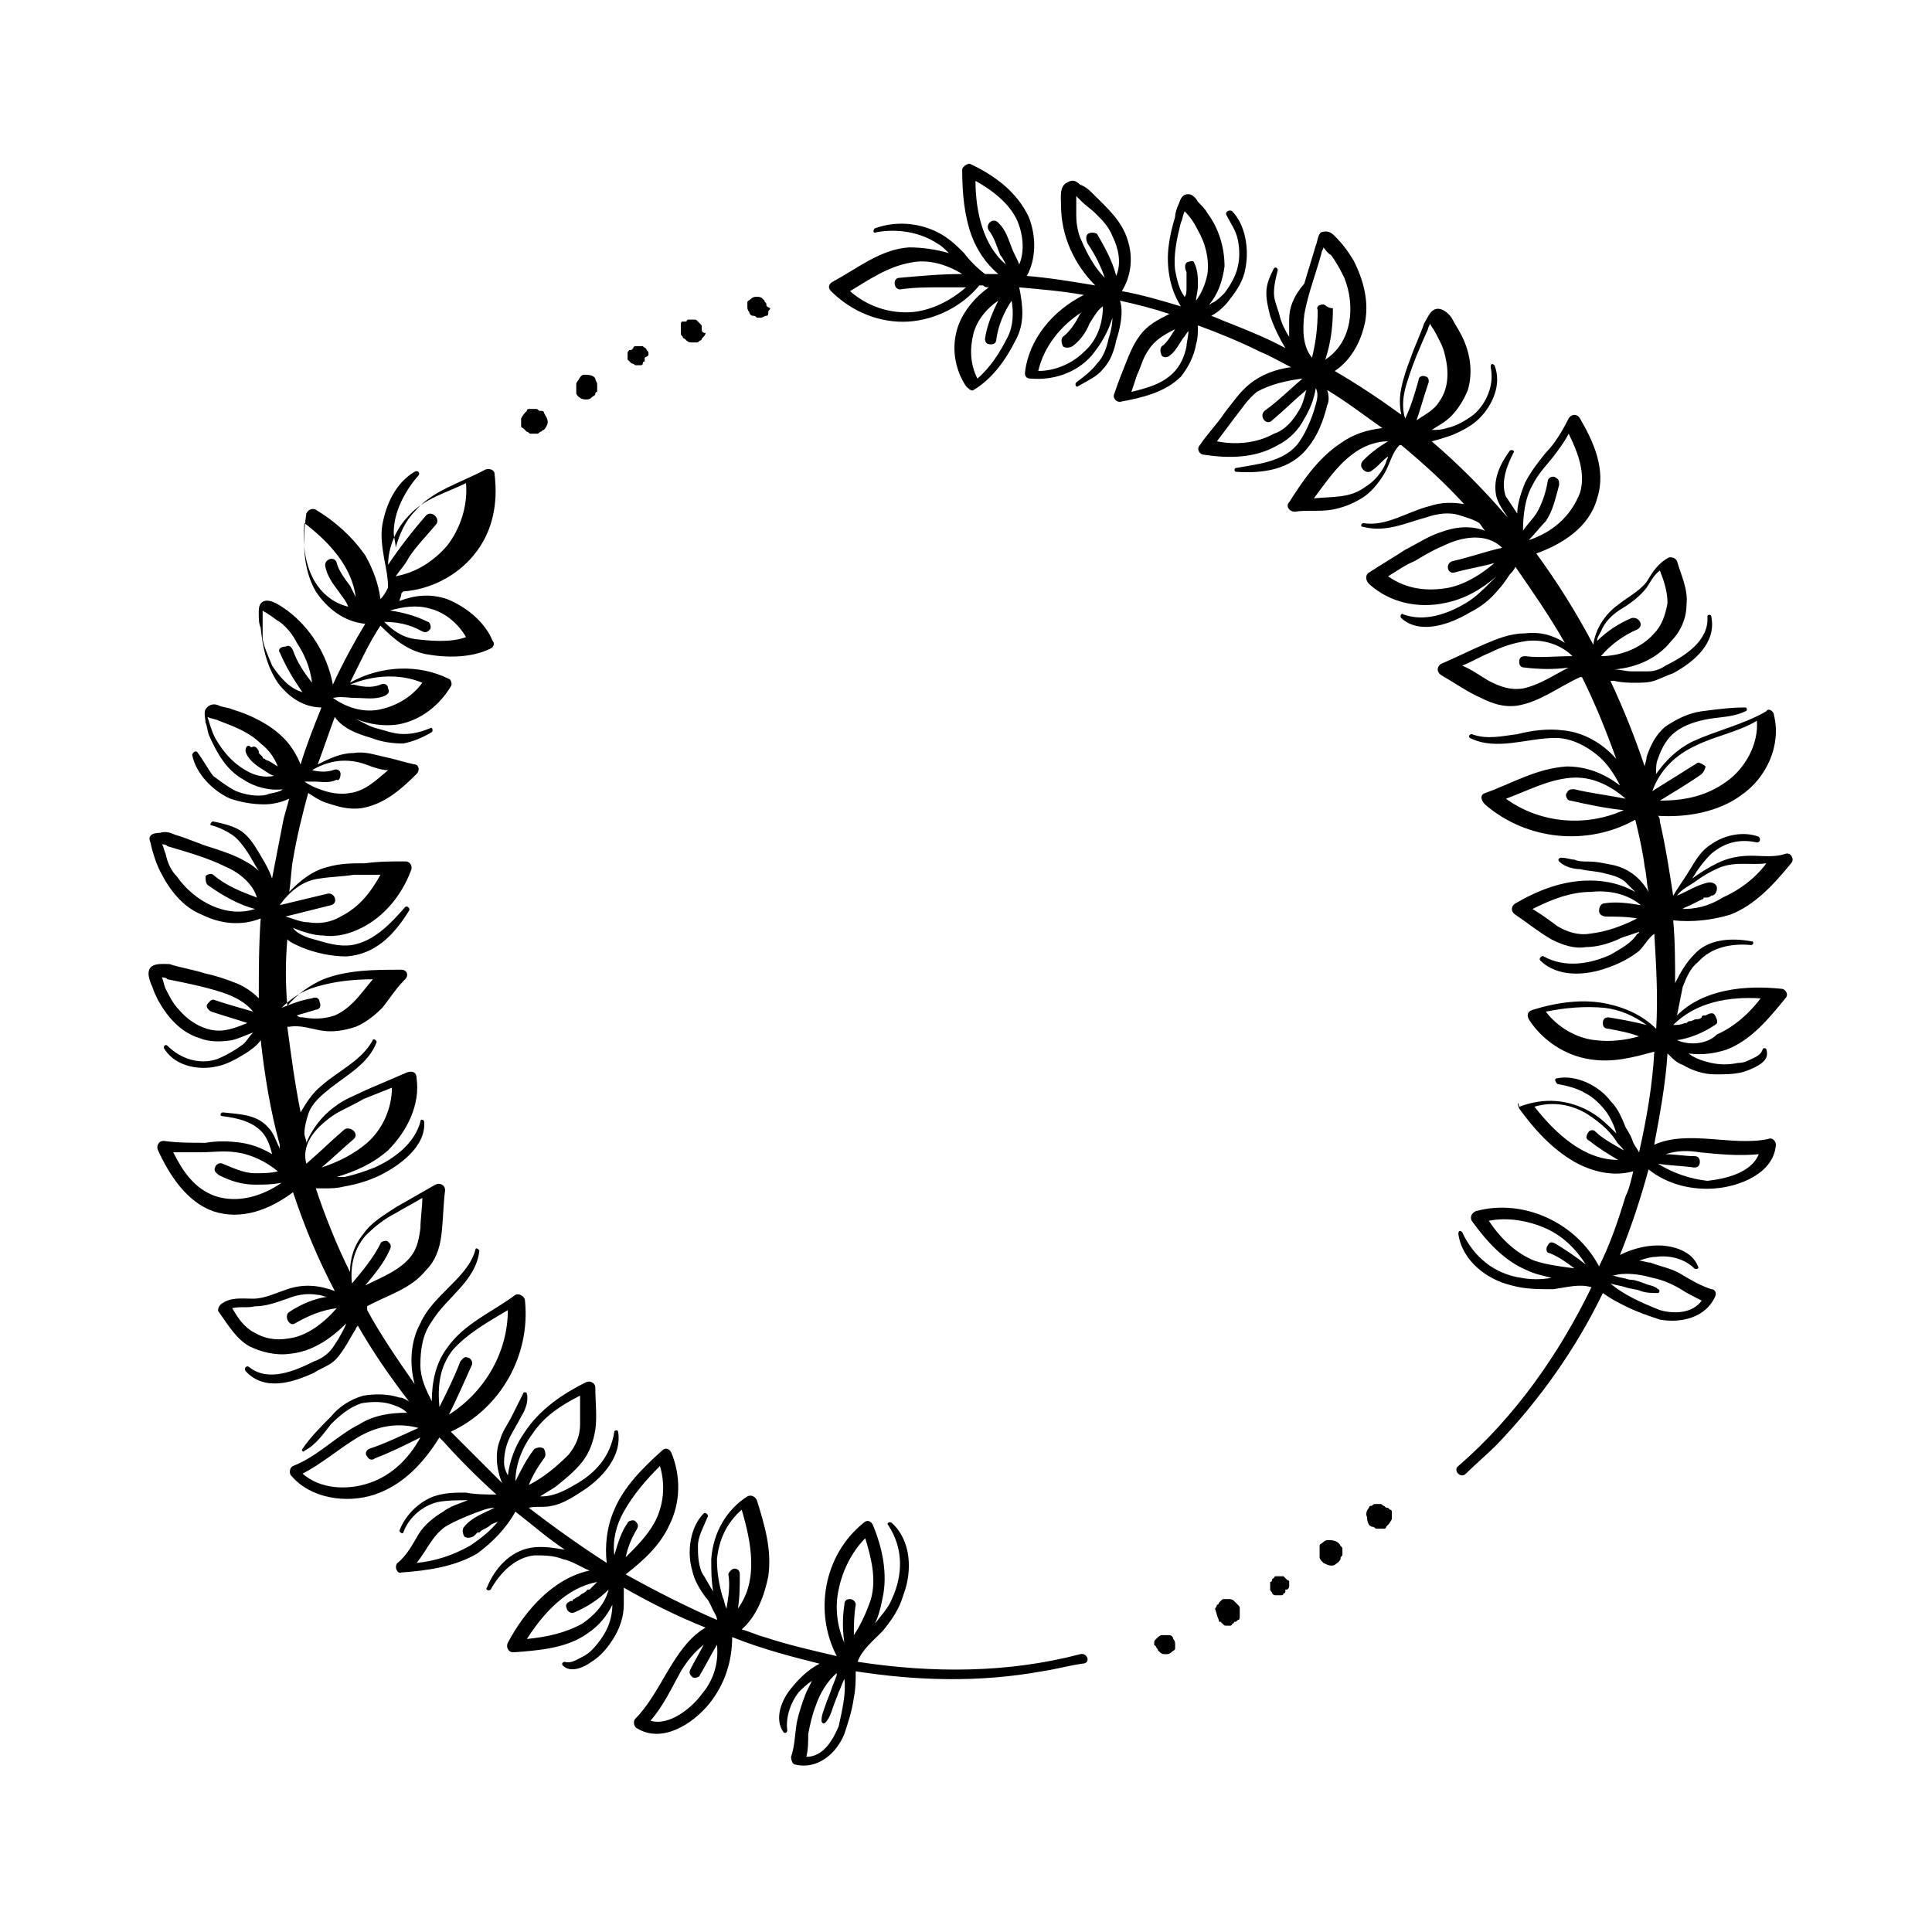 <?xml version="1.0" encoding="UTF-8"?>
<!-- Uploaded to: ICON Repo, www.svgrepo.com, Generator: ICON Repo Mixer Tools -->
<svg fill="#000000" width="800px" height="800px" version="1.1" viewBox="144 144 512 512" xmlns="http://www.w3.org/2000/svg">
 <g>
  <path d="m430.23 582.38c-19.145 5.039-39.297 5.039-58.945 2.016 1.008-3.023 4.031-5.543 6.551-8.062 2.519-3.023 4.535-6.047 5.543-9.574 2.519-6.551 2.016-14.609-3.023-19.145-0.504-0.504-1.512 0-1.008 0.504 4.031 6.047 4.031 13.098 1.008 19.648-1.008 2.519-3.023 4.535-4.535 6.551 1.008-2.016 1.512-4.031 2.016-6.551 1.512-6.551 0-13.602-2.519-19.648-0.504-1.008-1.512-1.512-2.519-0.504-10.578 8.566-13.098 23.68-7.055 35.266-6.551-1.512-13.098-3.023-19.145-5.039-2.016-0.504-4.031-1.512-6.047-2.016 4.031-3.527 6.047-9.07 7.055-14.105 1.008-7.055-1.008-13.602-3.023-20.152-0.504-1.008-1.512-1.512-2.519-1.008-5.543 3.527-9.07 9.574-9.574 16.625 0 3.023 0 5.543 0.504 8.566-1.008-1.512-2.016-3.527-3.023-5.039-1.008-2.519-1.008-5.039-1.008-7.055 0-2.519 1.512-5.039 2.519-7.559 0.504-0.504-0.504-1.512-1.008-1.008-3.527 3.527-4.535 10.078-3.023 15.113 0.504 2.519 2.016 5.039 3.527 7.055 1.008 1.008 1.512 2.519 2.016 3.527 0.504 1.008 1.008 1.512 1.008 2.519-8.062-3.527-16.121-7.559-24.184-12.09 4.535-3.527 9.07-7.559 11.586-13.098 3.023-6.047 3.023-13.098 0.504-19.145-0.504-1.008-1.512-1.512-2.519-0.504-5.039 4.535-10.078 9.574-12.594 15.617-2.016 4.535-2.519 9.574-2.016 14.105-7.055-4.535-14.105-9.574-20.656-14.609 2.016-0.504 4.031 0 6.047-0.504 3.023-0.504 6.047-2.519 9.07-4.535 5.039-3.527 9.574-9.07 8.566-15.113 0-0.504-1.008-0.504-1.008 0-1.008 6.551-5.039 11.082-10.578 14.105-2.519 1.512-5.543 3.023-8.566 3.023h-0.504c1.512-1.008 2.519-1.512 4.031-2.519 2.519-2.016 5.039-4.031 7.055-6.551s3.023-5.543 3.527-8.566c0.504-3.527 0-7.559 0-11.082 0-1.512-1.512-2.016-2.519-1.512-6.047 3.023-12.09 7.055-16.121 13.098-2.519 3.527-4.031 7.559-4.535 11.586-0.504-1.008-1.008-2.016-1.008-3.527 0-2.016 0.504-4.535 1.512-6.551 1.008-2.016 2.016-3.527 3.023-5.543 1.008-1.512 2.016-4.031 1.512-6.047 0-0.504-1.008-0.504-1.008 0-0.504 1.008-1.008 2.016-1.512 3.023-0.504 1.008-1.008 2.016-1.512 3.023-1.008 2.016-2.519 4.031-3.023 6.047-1.512 3.527-1.008 8.062 0.504 11.586-1.512-1.512-3.023-3.023-4.535-4.535l-9.07-9.07c13.098-6.047 21.16-20.152 19.648-34.762 0-1.008-1.512-2.016-2.519-1.512-6.047 4.535-13.602 7.559-18.137 14.105-3.023 4.031-4.031 9.07-4.031 14.105-1.512-3.023-3.023-6.047-3.023-9.574 0-4.031 0.504-8.062 3.023-11.586 4.031-6.551 11.586-10.578 12.594-18.641 0-0.504-1.008-1.008-1.008-0.504-1.008 4.031-4.031 7.055-7.055 10.078-3.023 3.023-6.047 6.047-7.559 9.574-2.519 4.535-3.023 10.578-1.512 16.121-4.535-6.551-9.07-13.098-12.594-19.648v-0.504-0.504c5.543-3.023 11.586-4.535 15.617-9.574 2.519-2.519 3.527-5.543 4.031-9.07 0.504-4.031 0.504-8.062 1.008-12.09 0-1.512-1.512-2.016-2.519-1.512-3.527 2.016-7.055 4.031-10.578 6.047-3.023 2.016-6.551 4.031-8.566 7.055-2.519 3.023-3.527 6.551-3.527 10.078-3.527-7.055-6.551-14.609-9.07-22.168h2.519c1.512 0 3.023 0 5.039-0.504 3.023-0.504 6.551-1.512 9.574-3.023 5.039-2.519 12.09-7.559 11.586-14.105 0-0.504-1.008-1.008-1.008 0-1.512 5.543-6.551 9.574-12.09 12.09-2.519 1.008-5.543 2.016-8.062 2.519h-2.016c5.039-1.512 9.574-3.527 13.602-7.055 5.039-5.039 8.566-12.09 7.559-19.145 0-1.512-1.008-2.016-2.519-1.512-3.527 1.512-7.055 3.023-10.578 4.535-3.023 1.512-6.047 2.519-8.566 4.535-3.527 2.519-6.047 6.047-7.559 9.574 0-1.008-0.504-1.512-0.504-2.519 0-1.512 0.504-3.527 1.008-5.039 1.008-3.023 3.527-5.039 6.047-7.055 4.535-3.527 10.078-6.551 12.09-12.09 0-0.504-1.008-1.008-1.008-0.504-3.023 5.543-9.07 8.062-13.602 12.09-2.519 2.016-4.031 4.535-5.543 7.055-1.512-7.559-2.519-15.113-3.527-22.672h0.504c3.023-0.504 5.543 0.504 8.566 1.008 3.023 0.504 6.047 0 9.07-1.008 2.519-1.008 5.039-3.023 7.055-5.039 2.016-2.519 3.527-5.039 6.047-7.559 1.008-1.008 0.504-2.519-1.008-2.519-7.055 0-14.105 0-20.656 2.519-3.527 1.512-7.055 4.031-9.574 7.055-0.504-6.047-0.504-11.586 0-17.633 1.008 1.008 2.519 1.512 3.527 2.016 3.527 1.512 8.062 2.519 12.09 2.519 7.559-0.504 12.594-5.543 16.625-12.09 0.504-0.504-0.504-1.512-1.008-1.008-3.527 4.031-8.062 9.07-14.105 10.078-3.527 0.504-6.551-0.504-10.078-1.512-2.016-0.504-4.535-1.512-5.543-3.023 2.519 1.008 5.543 2.016 8.062 2.016 3.527 0.504 7.055-0.504 10.078-2.016 6.047-3.023 10.578-8.566 13.098-15.113 0.504-1.008 0-2.519-1.512-2.519-3.527 0-7.055 0-10.578 0.504-3.527 0-6.551 0-10.078 1.008-4.031 1.008-7.055 3.527-10.078 6.551 0.504-3.023 0.504-6.047 1.008-8.566 1.008-6.047 2.519-12.09 4.031-17.633 1.512 1.008 3.023 2.016 4.535 2.519 3.023 1.008 6.047 2.016 9.574 1.512 6.047-1.008 10.578-5.039 14.609-9.07 1.008-1.008 0.504-2.519-0.504-2.519-2.519-0.504-5.543-1.512-8.062-2.016-2.519-0.504-5.039-1.512-8.062-1.008-3.527 0-6.551 1.512-9.574 3.023 1.512-4.031 3.023-8.566 4.535-12.594 2.016 3.023 6.047 4.535 9.574 5.543 2.519 1.008 5.543 1.512 8.566 1.512 2.519-0.504 5.039-1.512 7.559-3.023 0.504-0.504 0-1.512-0.504-1.008-2.519 1.008-4.535 1.512-7.055 1.512s-5.039-1.008-7.055-1.512-3.527-1.512-5.543-2.519c3.527 1.512 7.559 2.016 11.082 1.512 6.047-1.008 11.082-5.039 14.105-10.078 0.504-0.504 0-2.016-0.504-2.016-8.062-4.031-18.137-3.527-26.199 1.008 2.519-5.039 5.039-10.578 8.062-15.113 3.527 3.527 7.055 6.551 12.09 7.559 5.543 1.008 12.09 1.008 17.129-1.512 1.008-0.504 1.008-1.512 0.504-2.016-2.016-5.039-7.055-9.07-12.09-11.082-4.535-1.512-8.566-1.008-12.594 0.504 0-0.504 0.504-1.008 0.504-2.016l0.504-0.504c7.055-0.504 14.105-4.031 18.641-9.574 5.039-6.047 6.551-13.602 5.543-21.664 0-1.008-1.512-1.512-2.519-1.008-6.551 3.527-14.105 5.543-18.641 11.082-2.519 2.519-4.031 6.047-5.039 9.574 0-1.512-0.504-2.519-0.504-4.031 0-5.543 3.023-11.082 6.551-15.113 0.504-0.504 0-1.512-1.008-1.008-5.039 3.023-7.559 8.566-8.566 14.105-0.504 3.023 0 6.047 0.504 9.07 0.504 2.519 1.008 5.039 1.008 7.559-0.504 1.008-1.008 2.016-2.016 3.023-0.504-4.031-2.016-8.062-4.031-11.586-3.527-5.039-8.062-9.07-13.098-12.09-1.008-0.504-2.016 0-2.519 1.008-1.008 7.055-1.008 14.609 2.519 20.656 3.023 4.535 7.559 8.062 13.098 8.566-3.023 5.039-6.047 10.578-8.566 16.121-1.512-8.062-6.047-15.113-12.09-19.648-1.512-1.008-4.031-3.023-6.047-2.519-1.512 0.504-1.512 2.016-1.512 3.023 0 1.512 0 3.023 0.504 4.031 0.504 5.039 1.512 10.078 4.535 14.609 3.023 4.031 7.055 6.551 11.586 6.551-2.016 5.039-4.031 10.078-5.543 15.113-1.008-2.519-2.519-5.039-4.535-7.055-3.527-3.527-8.566-6.047-13.602-7.559-1.008-0.504-2.519-0.504-3.527-1.008s-2.519-0.504-3.527 1.008c-0.504 1.008 0 2.519 0 3.527 0.504 1.008 0.504 2.519 1.008 3.527 2.016 4.535 4.535 9.07 9.07 11.586 3.023 2.016 7.055 3.023 10.578 2.519-0.504 0-0.504 0.504-1.008 0.504-1.008 0.504-2.519 0.504-3.527 1.008-2.519 0.504-5.543 0-8.062-1.008-2.016-1.008-4.031-2.519-6.047-4.031-1.512-2.016-2.519-4.031-4.031-6.047-0.504-1.008-1.512 0-1.512 0.504 1.008 5.039 5.543 9.574 10.078 11.586 3.023 1.008 6.047 1.512 9.07 1.512 2.016 0 4.535-0.504 6.551-1.512-0.504 2.016-1.008 3.527-1.512 5.543-1.008 5.039-2.016 10.578-3.023 15.617-1.008-3.023-3.023-6.047-4.535-8.566-1.008-1.512-2.519-3.527-4.535-4.535-2.016-1.008-4.031-1.512-6.551-2.016-0.504 0-1.008 1.008-0.504 1.008 2.016 0.504 4.031 1.512 5.543 2.519 1.512 1.008 3.023 3.023 4.031 4.535 1.008 1.512 2.016 3.527 3.023 5.039-1.008-1.008-2.519-2.016-3.527-2.519-2.519-1.512-5.543-2.519-8.566-3.527-3.527-1.008-6.551-2.519-10.078-3.527-1.008-0.504-2.519-1.008-4.031-0.504-3 0.008-3 1.52-2.496 2.527 0.504 2.519 1.512 5.543 2.519 7.559 2.519 5.039 6.047 9.574 11.082 11.586 5.039 2.519 10.578 3.023 15.617 1.008-0.504 7.055-0.504 14.105-0.504 21.16-1.512-1.512-3.527-3.023-6.047-4.031s-5.543-2.016-8.062-2.519c-3.023-1.008-6.551-1.512-9.574-2.519-2.008 0.004-5.535-0.5-5.535 2.523 0 1.008 0.504 2.519 1.008 3.527 0.504 1.512 1.008 2.519 1.512 3.527 2.519 4.535 6.047 8.566 11.082 10.078 2.519 1.008 5.543 1.008 8.566 0.504 2.016-0.504 4.031-1.512 5.543-2.016-1.008 1.008-1.512 2.016-2.519 3.023-2.016 1.512-4.535 3.023-7.055 4.031-4.535 1.512-9.574 0-13.098-3.527-0.504-0.504-1.008 0-1.008 0.504 2.519 4.535 8.566 6.047 13.602 5.039 3.023-0.504 5.543-2.016 8.062-3.527 1.512-1.008 3.023-2.016 4.031-3.527 1.008 9.07 2.519 18.641 5.039 27.711v1.008c-1.008-2.016-1.512-4.031-3.023-5.543-3.023-3.527-7.559-3.527-12.09-4.031-0.504 0-1.008 1.008 0 1.008 4.031 0.504 8.566 1.512 11.082 5.039 1.008 1.512 1.512 3.023 2.016 5.039-2.519-1.512-5.039-2.519-8.062-3.023-3.527-0.504-6.551-0.504-9.574 0-3.527 0-7.559 0-11.082-0.504-1.512 0-2.016 1.512-1.512 2.519 3.023 6.551 7.559 13.602 14.609 16.121 7.559 2.519 15.113-0.504 21.16-5.039 3.023 9.07 6.551 17.633 11.082 26.199-4.031-1.512-8.062-2.016-12.594-0.504-3.023 1.008-6.047 2.519-9.07 2.519-3.023 0-6.047-0.504-8.566 1.512-0.504 0.504-1.008 1.512-0.504 2.016 2.519 3.527 4.535 7.055 8.062 9.07 3.023 1.512 7.055 2.519 10.578 2.016 6.047-0.504 11.082-4.031 15.113-8.062-0.504 1.512-1.512 3.023-2.016 4.031-1.008 1.512-1.512 2.519-2.519 3.527-1.008 1.008-2.519 2.016-4.031 2.519-5.039 2.519-12.09 5.543-17.129 1.512-0.504-0.504-1.512 0-1.008 1.008 5.039 5.543 12.594 3.023 18.137 0.504 1.512-1.008 3.023-1.512 4.535-2.519 1.512-1.008 2.519-2.519 3.527-4.031 1.008-1.512 2.016-3.527 3.023-5.039 0-0.504 0.504-0.504 0.504-1.008 4.031 7.055 8.566 13.602 13.602 20.152-1.008-0.504-1.512-1.008-2.519-1.008-3.023-1.008-6.551-1.008-9.574-0.504-3.527 1.008-6.551 3.023-8.566 5.543-2.519 2.519-5.543 5.543-7.559 8.566-0.504 0.504 0.504 1.008 0.504 0.504 3.023-1.512 5.039-4.535 7.055-7.055 2.519-2.519 5.039-4.535 8.062-5.543 3.023-0.504 6.047-0.504 8.566 0.504 1.512 0.504 2.519 1.008 3.527 2.016-4.031 0-8.566 0.504-12.594 3.023-6.047 3.023-11.082 8.566-17.633 11.082-1.008 0.504-1.008 2.016-0.504 2.519 5.039 6.047 14.609 7.559 22.168 5.039 7.559-2.519 13.098-8.566 17.129-15.113 0.504 0.504 0.504 0.504 1.008 1.008 4.535 5.039 9.07 9.574 14.105 14.105-2.519 0-5.543 0-8.062-0.504-3.023 0-5.543 0-8.566 1.008-4.031 1.512-7.559 5.039-9.07 9.07 0 0.504 1.008 1.008 1.008 0.504 1.512-4.031 5.039-7.055 9.07-8.062 2.519-0.504 5.543-0.504 8.062-0.504-2.519 1.008-4.535 1.512-6.551 3.023-2.519 1.512-5.039 3.527-6.551 6.047-1.512 2.519-3.023 5.543-5.543 7.559-1.008 1.008 0 3.023 1.008 2.519 7.055-0.504 14.105-1.512 20.152-5.039 4.031-3.023 7.559-6.551 10.078-11.082 4.535 3.527 8.566 7.055 13.098 10.078-3.023-0.504-6.047-1.008-9.07-0.504-5.543 1.008-9.574 5.543-11.586 10.578-0.504 0.504 0.504 1.008 1.008 0.504 2.519-4.535 6.551-8.566 11.586-9.07 2.519 0 5.039 0 7.559 1.008 2.519 0.504 4.535 2.016 7.055 3.023-9.574 2.016-17.129 10.578-21.664 19.145-0.504 1.008 0 2.519 1.512 2.519 6.551-0.504 14.105-1.008 19.648-5.039 3.023-2.016 5.039-4.535 6.551-7.559 0 2.016-0.504 4.535-1.512 6.551-1.008 2.016-2.519 4.031-4.031 5.543-1.008 1.008-2.016 1.512-3.023 2.016-1.008 0.504-2.519 1.512-4.031 1.008-0.504 0-1.008 0.504-0.504 1.008 2.016 2.016 5.543 0.504 7.559-1.008 2.519-1.512 4.535-4.031 6.047-6.551 1.512-2.519 2.519-5.543 2.519-8.566v-4.031-0.504c7.055 4.031 14.105 7.559 21.664 10.578-8.566 5.039-11.586 17.129-18.641 24.184-0.504 0.504-0.504 2.016 0.504 2.519 6.551 4.031 14.609-1.008 19.145-6.551 4.031-5.039 6.047-11.082 6.047-17.633 7.559 3.023 15.113 5.039 23.176 7.055-3.023 1.512-5.543 4.031-7.559 6.551-2.519 3.023-4.535 8.062-2.016 11.586 0.504 0.504 1.008 0 1.008-0.504-0.504-3.527 1.008-7.559 3.023-10.078 1.008-1.008 2.016-2.016 3.527-3.023-0.504 1.008-1.008 2.016-1.512 3.023-1.008 2.519-2.016 5.543-2.519 8.062-0.504 3.023-0.504 6.047-1.512 9.07 0 1.008 0.504 2.016 1.008 2.016 6.047 1.512 11.082-3.023 13.098-8.062 1.008-3.023 2.016-6.047 2.519-9.574 0.504-2.519 0.504-4.535 0.504-7.055 16.121 2.519 32.746 3.023 49.375 0 3.527-0.504 7.055-1.512 10.578-2.016 2.527-0.004 1.52-3.027-0.496-2.523zm-202.53-176.84c5.039-1.512 10.078-2.016 15.113-2.016-3.023 3.527-5.543 7.559-10.078 9.574-3.023 1.008-5.543 1.008-8.566 0.504-0.504 0-1.008 0-1.512-0.504 1.512-0.504 3.527-1.008 5.039-1.512 1.008 0 1.512-1.008 1.008-2.016 0-1.008-1.008-1.512-2.016-1.008-3.023 0.504-5.543 1.512-8.062 2.519 2.523-2.519 5.547-4.535 9.074-5.543zm1.008-28.715c3.023-0.504 6.047-0.504 9.07-1.008h7.055c-2.519 4.535-5.543 8.566-10.578 11.082-2.519 1.512-5.543 2.016-8.566 1.512-2.016 0-4.031-1.008-6.047-1.512 4.031-1.008 8.062-2.016 12.09-3.023 2.016-0.504 1.008-3.527-1.008-3.023-4.031 1.008-8.566 2.016-12.594 3.023 2.516-3.523 6.043-6.547 10.578-7.051zm5.543-27.711c0-1.008-1.008-1.512-2.016-1.008-1.512 0.504-3.527 0.504-5.543 0 2.519-1.512 5.543-2.519 8.566-2.519 2.519 0 4.535 0.504 7.055 1.512 1.512 0.504 3.023 1.008 4.535 1.008-3.023 2.519-6.047 5.543-10.078 6.047-2.519 0.504-5.543 0-8.062-1.008-1.512-0.504-2.519-1.008-4.031-2.016h2.519c2.016 0 4.031 0.504 6.047-0.504 0.504 0.504 1.008-0.504 1.008-1.512zm18.137-68.52c4.031-4.535 10.078-6.047 15.113-8.566 0.504 6.047-1.512 12.09-5.039 16.625-3.527 4.031-8.062 7.055-13.602 8.062 1.008-1.512 2.519-3.023 3.527-5.039 2.016-3.023 4.535-5.543 7.055-8.566 1.512-1.512-1.008-4.031-2.519-2.519-3.527 4.031-7.055 8.566-10.078 13.098 0-4.527 2.016-9.566 5.543-13.094zm3.527 30.734c1.008 0.504 1.512 0 2.016-0.504 0.504-0.504 0-2.016-0.504-2.016-3.023-1.512-6.551-2.519-10.078-3.023 3.527-1.008 7.055-1.512 10.578-0.504 4.031 1.008 7.559 4.031 9.574 7.559-4.031 1.512-9.574 1.008-13.602 0.504-3.527-0.504-6.047-2.519-8.062-4.535 3.023 0 6.551 0.504 10.078 2.519zm-19.145-12.09c-1.512-2.016-3.023-4.031-3.527-6.047-0.504-2.016-3.527-1.008-3.023 1.008 0.504 2.519 2.016 4.535 3.527 6.551 1.008 1.512 2.016 2.519 2.519 4.031-4.031-1.008-7.055-3.527-9.07-7.055-2.519-4.535-3.023-10.078-2.519-15.113 6.551 5.039 12.594 11.586 13.602 19.648-0.5-1.012-1.004-2.016-1.508-3.023zm1.512 29.723c2.519 0 5.039 0.504 7.559-0.504 1.008-0.504 1.512-1.008 1.008-2.016 0-1.008-1.008-1.512-2.016-1.008-2.519 1.008-5.039 0.504-7.055 0h-1.008c6.047-2.519 13.098-3.023 19.145-0.504-2.519 3.527-6.551 6.047-11.082 7.055-4.535 1.008-9.07-0.504-12.594-3.023 2.012-0.504 4.027 0 6.043 0zm-20.152-12.09c1.512 3.527 3.527 7.055 6.047 10.578-3.527-1.008-6.047-4.031-8.062-7.055-1.008-2.519-2.016-4.535-2.519-7.055v-5.035-2.016-0.504c0.504 0.504 1.008 0.504 1.512 1.008 1.008 0.504 2.016 1.512 3.023 2.016 2.016 1.512 3.527 3.527 4.535 5.543 2.016 3.023 3.527 6.551 4.031 10.578-2.016-2.519-4.031-5.543-5.039-8.566-0.504-1.008-1.008-1.512-2.016-1.008-1.512 0.004-2.016 1.012-1.512 1.516zm-9.07 26.195c0.504 2.016 2.519 3.527 4.031 4.535 1.008 0.504 2.016 1.512 3.527 2.016-2.519 0.504-5.039 0-7.559-1.512-3.527-2.016-6.047-5.039-8.062-8.566-1.008-2.016-1.512-4.031-2.016-5.543 1.008 0.504 2.016 0.504 3.023 1.008 4.031 1.512 8.062 3.023 11.082 6.047 2.016 1.512 3.527 3.527 4.535 6.047-1.008-0.504-1.512-1.008-2.519-1.512-0.504 0-1.008-0.504-1.008-0.504s-0.504 0-0.504-0.504c-0.504-0.504-0.504-0.504-1.008-1.008v-0.504c-0.504-1.008-1.008-1.512-2.016-1.008-1.004-1.004-1.508 0-1.508 1.008zm-9.574 35.773c3.527 2.519 8.062 5.039 12.09 6.047-7.559 2.519-16.121-2.016-20.656-8.566-1.508-1.512-2.516-3.527-3.019-6.047-0.504-1.008-0.504-2.016-1.008-2.519 0.504 0 1.008 0 1.512 0.504 5.039 1.512 10.578 3.023 15.617 5.543 3.527 1.512 7.055 4.535 8.062 8.062-4.031-1.512-8.062-3.023-11.586-6.047-0.504-0.504-2.016 0-2.016 0.504 0 1.008 0 2.016 1.004 2.519zm0.504 33.25c3.023 1.008 6.551 2.016 9.574 3.023-2.519 1.008-5.039 2.016-7.559 2.016-4.031 0-8.062-2.519-10.578-5.543-1.512-1.512-2.519-3.527-3.527-5.543-0.504-1.008-0.504-2.016-1.008-3.023 0.504 0 1.008 0 1.512 0.504 5.039 1.008 10.078 2.016 14.609 3.527 3.023 1.008 6.047 2.519 8.062 5.039-3.527-1.008-7.055-2.016-10.078-3.023-1.008-0.504-1.512 0.504-2.016 1.008-0.5 0.504 0 1.512 1.008 2.016zm1.008 48.871c-5.543-2.016-8.566-6.551-11.082-11.586h7.055c3.023 0 6.551-0.504 9.574 0 4.031 0.504 8.062 2.519 11.082 5.039-2.016 0.504-4.031 0.504-6.047 0.504-3.023 0-6.047-1.512-8.566-2.519-1.008-0.504-2.016 0.504-2.016 1.008-0.504 1.008 0.504 1.512 1.008 2.016 3.023 1.512 6.047 2.519 9.574 2.519 2.519 0 4.535 0 7.055-0.504-5.039 3.523-11.59 5.539-17.637 3.523zm31.742-21.664c2.519-1.512 5.039-2.519 7.559-4.031 2.519-1.008 5.039-2.016 7.559-3.023 0 5.543-2.519 11.082-6.551 14.609-3.527 3.023-7.559 5.039-12.09 6.551 3.023-2.519 5.543-5.039 8.566-7.559 1.512-1.512-1.008-3.527-2.519-2.519-3.527 3.023-6.551 6.047-10.078 9.07-1.516-5.543 3.019-10.074 7.555-13.098zm-12.598 59.449c-3.023 0.504-6.047 0-8.566-1.512-3.019-1.512-4.531-4.031-6.043-6.551 2.016-0.504 4.031 0 6.047-0.504 3.023 0 5.543-1.008 8.566-2.016 2.519-1.008 5.039-1.512 8.062-1.008 1.008 0 1.512 0.504 2.519 0.504-3.527 0.504-7.055 2.016-10.078 4.031-1.512 1.008 0 4.031 1.512 3.023 3.527-2.016 7.055-3.527 11.082-4.031-3.527 4.031-8.062 7.559-13.102 8.062zm17.133-14.613c-0.504-4.535 0.504-9.07 3.527-12.594 2.519-2.519 5.039-4.535 8.062-6.047 2.519-1.512 4.535-2.519 7.055-4.031 0 2.519-0.504 5.543-0.504 8.062-0.504 3.527-1.008 6.047-3.527 8.566-3.023 3.023-7.055 4.535-11.082 6.551 2.519-3.023 5.039-6.047 6.551-9.574 0.504-1.008 0-1.512-0.504-2.016-0.504-0.504-2.016 0-2.016 0.504-2.023 4.031-5.047 7.559-7.562 10.578zm4.531 52.902c-6.047 2.016-13.098 1.512-17.633-2.519 5.039-2.519 9.574-6.551 14.609-9.574 5.039-3.023 10.578-4.031 16.121-2.519-4.535 2.016-8.566 4.031-13.098 5.543-1.008 0.504-1.008 1.512-0.504 2.016 0.504 1.008 1.512 1.008 2.016 0.504 4.031-1.512 8.062-3.527 12.09-5.543-3.019 5.543-7.555 10.078-13.602 12.094zm18.641-20.152c-0.504-5.543 0-10.578 3.527-15.113 4.031-4.535 9.574-7.559 14.609-10.578 0 11.082-6.047 21.664-15.617 27.711 2.016-4.031 4.031-8.566 6.047-13.098 0.504-1.008-0.504-2.016-1.008-2.016-1.008-0.504-1.512 0.504-2.016 1.008-1.512 4.023-3.527 8.055-5.543 12.086zm8.062 36.777c-4.535 2.519-9.07 4.031-14.105 4.535 2.519-3.023 4.031-7.055 7.559-9.574 2.519-1.512 5.039-2.519 7.559-3.527 1.512-0.504 3.527-1.512 5.543-1.512-3.023 1.512-6.047 2.519-8.062 5.039-0.504 0.504-0.504 1.512 0 2.519 0.504 0.504 1.512 0.504 2.519 0l1.008-1.008h0.504l0.504-0.504c1.008-0.504 2.016-1.008 2.519-1.512 0.504-0.504 1.512-0.504 2.016-1.008-2.019 2.519-4.539 4.535-7.562 6.551zm16.625-29.723c3.023-4.535 7.559-7.559 12.594-10.078v7.559c0 3.023-1.008 5.543-3.023 8.062-3.023 3.023-6.551 6.047-10.578 8.062 1.008-2.519 2.519-5.039 4.031-7.055 0.504-0.504 0.504-1.512 0-2.519-0.504-0.504-1.512-0.504-2.519 0-2.016 2.519-3.527 5.543-5.039 8.566 0-4.035 1.512-8.57 4.535-12.598zm13.102 50.379c-4.535 2.519-9.574 3.527-14.609 4.031 4.535-7.055 10.578-13.602 18.641-15.113-0.504 0.504-1.512 1.512-2.016 2.016h-0.504l-0.504 0.504c-0.504 0.504-1.008 0.504-1.512 1.008-0.504 0.504-1.008 0.504-1.512 1.008 0 0-0.504 0-0.504 0.504h-0.504s-0.504 0 0 0c-1.008 0.504-1.512 1.008-1.008 2.016 0 0.504 1.008 1.512 2.016 1.008 3.527-1.512 6.551-3.527 9.07-6.047-1.012 4.027-4.035 7.051-7.055 9.066zm8.562-18.137c-0.504-4.031 0.504-8.062 2.519-11.586 2.519-4.535 6.047-8.566 9.574-12.09 1.512 5.039 1.008 10.578-1.512 15.113-2.016 3.527-4.535 6.047-7.559 9.07 0.504-2.519 1.512-5.039 3.023-7.559 0.504-1.008 0-1.512-0.504-2.016-0.504-0.504-2.016 0-2.016 0.504-1.512 2.012-2.519 5.035-3.527 8.562zm23.176 36.777c-2.519 3.527-8.566 8.566-13.602 7.055 3.527-4.031 5.543-8.566 8.062-13.098 1.512-2.519 3.527-5.039 6.047-7.055-1.008 2.016-2.519 4.535-3.527 6.551-0.504 1.008 0 1.512 0.504 2.016 0.504 0.504 2.016 0 2.016-0.504 1.512-2.519 3.023-5.543 4.535-8.062 0.5 5.039-1.012 9.57-4.035 13.098zm7.055-31.738c0.504 3.023 0 6.047-0.504 9.07-0.504-1.008-0.504-2.016-1.008-3.023-1.008-3.527-1.512-6.551-1.512-10.078 0.504-5.039 2.519-9.574 6.551-13.098 2.519 8.566 4.535 18.641-1.008 26.199 0.504-3.023 0.504-6.047 0.504-9.07 0-1.008-0.504-1.512-1.512-1.512-0.504 0-1.512 1.008-1.512 1.512zm29.219 40.305c-1.512 3.527-4.031 8.062-8.566 8.062 0.504-2.016 0.504-4.031 0.504-6.047 0.504-2.519 1.008-5.039 2.016-7.559 1.008-3.023 3.023-6.551 5.543-8.566v0.504c-0.504 1.512-1.008 2.519-1.512 4.031-0.504 1.512-1.008 2.519-1.512 4.031s-1.008 2.519-1.008 4.031c0 0.504 0.504 1.008 1.008 0.504 1.008-1.008 1.512-2.519 2.016-4.031 0.504-1.512 1.008-2.519 1.512-4.031 0.504-1.008 1.008-2.519 1.512-3.527 0.504 3.527-0.504 8.062-1.512 12.598zm4.031-24.184c0-2.519 0-5.039 0.504-8.062 0-1.008-1.008-1.512-1.512-1.512-1.008 0-1.512 0.504-1.512 1.512-0.504 3.527-0.504 6.551 0 10.078-2.016-4.535-2.519-9.574-1.512-14.105 1.008-5.039 3.527-10.078 7.055-13.602 1.512 5.039 3.023 10.578 1.512 16.121-1.008 3.019-2.519 6.547-4.535 9.57z"/>
  <path d="m532.5 534.52c2.519-2.519 5.543-5.039 8.062-7.559 11.586-12.09 21.16-25.695 28.215-40.305 2.016 1.512 4.031 2.519 6.047 3.527 3.023 1.512 6.047 2.519 9.07 3.527 5.543 1.008 12.09-0.504 14.609-6.047 0.504-1.008 0-2.016-1.008-2.016-3.023-1.008-5.543-2.519-8.062-4.031-2.519-1.512-5.543-2.016-8.062-3.023-1.008 0-2.016-0.504-3.023-0.504 1.512-0.504 3.023-1.008 4.535-1.008 3.527-0.504 7.559 0.504 10.078 3.023 0.504 0.504 1.512 0 1.008-0.504-1.512-4.031-6.551-5.543-10.578-5.543-3.527 0-7.055 1.008-10.078 2.519 3.023-7.559 5.543-15.113 7.559-22.672 5.039 4.031 11.586 5.543 17.633 5.039 6.551-0.504 15.617-4.031 16.121-11.586 0-1.008-1.008-2.016-2.016-1.512-9.574 2.016-21.16-2.519-30.23 1.512 1.512-8.062 3.023-16.121 3.527-24.184l0.504 0.504c1.008 1.008 2.016 2.016 3.527 2.519 2.519 1.512 5.543 2.519 8.566 2.519 3.023 0 6.047 0 8.566-1.008 2.519-1.008 6.047-2.519 5.039-5.543 0-0.504-1.008-0.504-1.008 0-0.504 1.512-2.016 2.016-3.023 2.519s-2.016 1.008-3.527 1.008c-2.519 0.504-4.535 0.504-7.055 0-2.016-0.504-4.031-1.008-6.047-2.519 3.527 0.504 7.055 0 10.078-1.008 6.551-2.519 11.082-8.062 15.617-13.602 1.008-1.008 0-2.519-1.008-2.519-9.574-1.008-20.656 0-27.711 7.055 0.504-2.519 1.008-5.039 1.512-7.559 1.008-2.519 2.016-5.039 4.031-6.551 3.527-4.031 9.07-5.039 14.105-4.535 0.504 0 1.008-1.008 0-1.008-5.543-1.008-11.586-0.504-15.113 3.527-2.016 2.016-3.527 4.535-5.039 7.559 0-5.543 0-11.082-0.504-16.625 5.039 0.504 10.078 0 15.113-1.512 6.551-2.519 11.586-8.062 16.121-13.602 1.008-1.008 0-3.023-1.512-2.519-3.023 1.008-6.047 0.504-9.07 0.504-3.023 0-6.047 0.504-9.07 2.016-2.016 1.008-4.535 2.519-6.551 4.031 1.512-2.519 3.023-4.535 5.039-6.551 3.527-3.023 7.559-4.031 12.09-3.023 1.008 0 1.008-1.008 0.504-1.512-4.031-1.512-9.07-0.504-12.594 2.016-2.519 1.512-4.031 4.031-5.543 6.551-1.512 2.519-3.023 4.535-4.535 7.055-1.008-6.551-2.016-13.098-3.527-19.648 0-0.504 0-1.008-0.504-1.512 7.559 0.504 16.121-1.008 22.168-5.543 6.551-4.535 10.578-13.098 8.566-21.16 0-1.008-1.512-2.016-2.016-1.008-6.047 3.527-13.098 5.039-19.648 8.062-4.031 2.016-7.055 5.039-9.574 8.566 0-1.512 0-3.023 0.504-4.031 1.008-3.023 2.519-5.543 4.535-7.055 2.519-2.016 6.047-3.023 9.07-3.527s6.551-0.504 9.574-2.016c0.504 0 0.504-1.008 0-1.008-4.031 0-7.559 0.504-11.586 1.008-3.527 0.504-6.551 2.016-9.574 4.031-2.519 2.016-4.031 5.039-5.039 8.062 0 1.008-0.504 2.016-0.504 2.519-2.519-7.559-5.543-15.113-9.07-22.672h1.008c2.016 0.504 4.031 0.504 5.543 0.504 1.512 0 3.527 0 5.039-0.504 1.512-0.504 3.527-1.512 5.039-2.016 5.543-3.023 11.586-8.062 10.078-15.113 0-0.504-1.008-0.504-1.008 0 0.504 6.551-6.047 10.578-11.082 13.098-1.512 1.008-3.023 1.512-4.535 1.512h-4.535c-1.512 0-3.023-0.504-4.535-0.504 6.047-0.504 11.586-3.023 15.113-7.559 2.519-2.519 4.031-6.047 4.031-9.574 0.504-4.031-1.512-8.062-2.519-11.586-0.504-1.008-1.512-1.008-2.016-1.008-3.023 1.512-4.535 4.031-6.047 6.551-2.016 2.519-5.039 4.031-7.559 6.047-3.527 2.519-6.047 6.551-6.551 10.578-4.535-8.566-9.574-16.625-15.113-24.184 7.055-2.519 14.105-7.055 16.121-14.609 2.519-7.559-1.008-15.113-4.535-21.16-0.504-1.008-2.016-1.512-3.023 0-1.512 3.023-3.527 6.551-6.047 9.07-2.016 2.519-4.031 5.039-5.543 8.062-1.008 2.519-2.016 5.543-2.016 8.062-1.008-1.512-2.016-3.023-3.023-4.535-1.512-4.031 0.504-8.566 2.016-11.586 0.504-0.504-0.504-1.008-1.008-0.504-2.519 3.527-4.535 7.559-3.527 12.09 0.504 2.016 2.016 4.031 3.023 5.543l-0.504-0.504c-6.047-7.055-12.594-13.602-19.648-19.648 2.016-0.504 3.527-1.008 5.039-1.512 2.519-1.008 5.543-2.519 7.559-4.535 3.527-3.527 6.047-9.07 4.031-14.105-0.504-0.504-1.008-0.504-1.008 0.504 1.008 4.535-1.008 9.574-4.535 12.594-2.016 1.512-4.535 3.023-7.055 3.527-1.512 0.504-2.519 0.504-4.031 0.504 1.512-1.008 3.527-2.016 5.039-3.527 2.016-2.016 3.527-4.535 4.535-7.055 1.512-5.039 0.504-10.578-2.016-15.113-0.504-1.008-1.512-2.519-2.016-3.527-0.504-1.008-1.512-2.016-2.519-2.519-3.023-1.512-4.031 2.016-5.039 3.527-1.008 3.023-2.519 6.047-3.527 9.07-1.008 2.519-2.016 5.543-2.519 8.062-0.504 2.519-0.504 4.535 0 7.055-5.543-4.031-11.586-8.062-17.633-11.586 4.535-3.023 7.055-8.062 8.062-13.098 1.008-5.543-0.504-11.082-3.023-16.121-1.512-2.519-3.023-4.535-5.039-6.551-1.008-1.008-2.016-1.512-3.527-1.008-1.008 0.504-1.008 2.519-1.512 3.527-1.008 3.527-2.016 6.551-3.023 10.078-3.012 3.512-4.019 6.535-4.019 9.559v4.535c-1.008-1.512-2.016-3.527-2.519-5.543-0.504-2.016-1.512-4.031-1.512-6.047 0-2.016 0.504-4.031 1.008-6.047 0-0.504-0.504-1.008-1.008-0.504-1.008 2.016-2.016 4.031-2.016 6.551 0 2.016 0.504 4.031 1.008 6.047 1.008 3.023 2.519 6.047 4.031 8.566-4.535-2.519-9.574-4.535-14.609-6.551-1.512-0.504-3.527-1.512-5.039-2.016 2.016-1.008 4.031-3.023 5.039-4.535 2.016-2.519 3.527-5.039 4.031-8.062 1.008-5.039 0-11.586-3.527-15.113-0.504-0.504-2.016 0-1.512 1.008 1.008 2.016 2.519 4.031 3.023 6.551 0.504 2.519 0.504 5.039 0 7.055-0.504 2.519-2.016 5.039-3.527 7.055-1.008 1.008-2.016 2.016-3.023 2.519-0.504 0-0.504 0.504-1.008 0.504 2.519-3.023 3.527-6.551 4.031-10.078 0-5.039-1.512-10.078-4.535-14.105-0.504-1.008-1.512-2.016-2.519-3.023-0.504-1.008-1.512-2.016-2.519-2.016-1.512 0-2.016 1.008-2.519 2.519-0.504 1.008-1.008 2.519-1.008 3.527-1.512 5.039-2.519 10.078-1.512 15.617 0.504 3.023 1.512 5.543 3.023 8.062-5.039-1.512-10.078-3.023-15.617-4.031 2.519-4.031 3.023-9.07 1.512-13.602-1.512-5.039-5.543-8.566-9.07-12.09-1.008-1.008-2.016-2.016-3.527-2.519-1.008-1.008-2.016-1.512-3.527-0.504-2.012 1.004-1.508 4.027-1.508 6.043 0 8.062 3.527 15.617 9.07 21.16-6.047-1.008-12.09-2.016-18.137-2.519 2.519-4.535 2.519-10.578 0.504-15.617-3.023-6.551-9.07-11.082-15.617-14.105-1.008-0.004-2.016 1.004-2.016 1.508 0 6.047 0.504 12.09 2.519 17.633 1.512 4.031 4.031 7.559 7.055 10.078h-3.527c-2.016-1.512-4.031-3.527-5.543-5.543-2.016-2.016-4.031-4.031-7.055-5.543-5.039-2.519-11.082-3.023-16.625-1.008-0.504 0.504-0.504 1.512 0.504 1.008 5.543-1.008 11.586 0 16.121 3.023 1.008 0.504 2.016 1.512 3.023 2.519-3.527-1.008-7.055-1.512-10.578-1.512-7.559 0.504-13.602 5.543-20.152 9.07-1.008 0.504-1.512 1.512-0.504 2.519 5.543 5.543 13.098 8.566 20.656 8.062 7.055-0.504 14.105-4.031 18.641-9.574h1.008c0.504 0.504 1.008 0.504 1.512 0.504-3.527 2.519-6.551 6.047-8.062 10.078-2.016 5.543-1.008 11.586 2.016 16.121 0.504 0.504 1.512 1.512 2.016 1.008 5.039-3.023 8.566-8.062 11.082-13.098 2.519-4.535 2.016-9.07 1.008-14.105 5.543 0.504 11.586 1.008 17.129 2.016-8.062 4.031-14.609 11.586-15.617 20.656 0 1.008 0.504 1.512 1.512 1.512 6.047 0.504 12.09-1.512 16.121-6.047 2.519-3.023 4.535-6.551 5.543-10.078 0 2.016-0.504 4.031-1.008 5.543-0.504 2.519-1.512 5.039-3.023 6.551-1.512 2.016-3.527 3.527-5.543 5.039-0.504 0.504 0 1.512 0.504 1.008 2.519-1.512 5.039-2.519 6.551-4.535 2.016-2.016 3.023-5.039 3.527-7.559 1.008-3.023 2.016-7.559 1.008-10.578 4.535 1.008 8.566 2.016 13.098 3.527-3.023 1.512-6.047 3.023-8.062 6.047-1.512 2.016-2.519 4.535-3.527 7.055-1.008 2.519-2.016 5.039-3.023 8.062-0.504 1.008 0.504 2.519 2.016 2.016 5.543-1.008 11.586-2.519 15.617-6.551 2.016-2.519 3.527-5.543 4.031-8.566 0.504-1.512 0.504-3.527 0.504-5.039 5.543 2.016 11.586 4.535 16.625 7.055 2.519 1.008 5.039 2.519 8.062 4.031-4.031 0.504-8.062 2.016-11.082 4.535-2.519 2.016-4.535 5.039-6.551 7.559-2.016 3.023-4.535 5.543-6.551 8.566-1.008 1.008 0 2.519 1.008 2.519 6.551 1.008 13.602 1.008 19.648-2.519 3.023-1.512 5.543-4.031 7.055-7.055 1.512-2.519 2.519-5.039 3.023-8.062 1.008 2.016 0 4.031-0.504 6.047-1.008 3.023-2.519 6.551-4.535 9.07-4.031 4.535-10.578 5.039-16.121 6.047-0.504 0-0.504 1.008 0 1.008 7.055 0.504 14.609-0.504 19.145-6.551 2.519-3.023 4.031-7.055 5.039-11.082 0.504-1.008 0.504-2.519 0-4.031 5.039 3.023 9.574 6.551 14.609 10.078-4.031 0.504-7.559 1.512-11.082 4.031-6.047 4.031-10.078 10.078-13.602 15.617-1.008 1.008 0 2.519 1.512 2.519 3.023-0.504 6.551 0 9.574-0.504 3.023-0.504 5.543-1.512 8.062-3.023s4.535-4.031 6.047-6.551c1.512-2.519 2.016-5.543 4.031-7.559h0.504c6.047 5.039 11.586 10.078 16.625 15.617-3.023-0.504-6.047-0.504-9.07 0.504-6.047 1.512-11.586 5.543-17.633 4.535-0.504 0-1.008 1.008 0 1.008 6.047 1.512 11.082-1.008 16.625-2.519 3.023-1.008 6.047-1.512 9.07-0.504 1.512 0.504 3.527 1.008 5.039 2.016 0.504 0.504 1.008 1.512 1.512 2.016-4.031-1.512-8.062-1.008-12.09 0.504-3.023 1.008-6.047 3.023-9.07 4.535-3.023 2.016-6.551 4.031-9.574 6.047-1.008 0.504-1.008 2.016 0 3.023 5.543 5.039 13.098 6.551 20.152 5.039 5.039-1.008 9.574-3.527 13.602-7.055-0.504 0.504-1.008 1.008-1.512 1.512-2.016 2.016-4.031 4.031-6.551 5.543-5.039 3.023-11.082 5.039-16.625 3.023-0.504-0.504-1.008 0.504-0.504 1.008 5.039 4.535 13.098 1.512 18.137-1.512 3.023-1.512 5.543-3.527 7.559-6.047 1.008-1.008 2.016-2.519 3.023-4.031 0.504-0.504 1.008-1.008 1.512-2.016 4.535 6.551 9.07 13.098 13.098 20.152-3.023-2.016-6.551-3.023-10.578-2.519-4.031 0-7.559 1.512-11.082 3.023-3.527 1.512-7.559 3.527-11.082 5.039-1.008 0.504-1.512 2.016 0 3.023 3.527 2.016 7.055 4.535 10.578 6.047 3.023 1.512 6.047 2.519 9.574 2.016 6.047-1.008 11.082-5.039 16.625-7.559h0.504c3.527 7.055 6.551 14.609 9.07 21.664-3.527-4.031-8.566-7.055-14.105-7.559-4.031-0.504-8.062 0-12.09 1.008-4.031 0.504-8.062 1.512-12.09 0-0.504 0-1.008 0.504-0.504 1.008 7.055 3.527 15.113 0 22.672 0 4.031 0 8.062 2.016 11.082 4.535 2.519 2.016 4.535 5.039 6.047 8.062-4.031-3.023-8.566-5.039-14.105-5.039-8.062 0.504-14.609 4.535-21.664 7.055-1.512 0.504-1.008 2.016 0 3.023 11.082 9.574 27.207 11.082 39.801 4.031 1.008 4.031 2.016 8.566 2.519 12.594 0.504 2.016 0.504 4.535 1.008 6.551-2.016-3.527-5.039-6.047-9.07-7.055-2.519-0.504-4.535-1.008-7.055-1.008-1.008 0-2.519 0-3.527-0.504-1.008 0-2.016-0.504-3.527-0.504-0.504 0-1.008 0.504-0.504 1.008 1.512 1.512 4.031 2.016 5.543 2.016 2.016 0.504 4.031 0.504 6.047 1.008 2.016 0.504 4.535 1.008 6.047 2.519 1.008 1.008 1.512 1.512 2.519 2.519-3.527-2.016-7.559-3.023-12.09-3.023-7.055 0-13.602 2.519-19.648 6.047-1.008 0.504-1.512 2.016 0 3.023 3.023 2.016 6.047 4.535 9.574 6.551 3.023 1.512 6.047 2.519 9.07 2.016 3.023 0 6.551-1.008 9.574-2.519 1.512-0.504 3.023-1.008 4.535-1.512 0 0 0 0.504-0.504 0.504-1.512 2.519-4.535 4.031-7.055 5.543-5.543 2.519-12.09 3.527-17.633 0.504-0.504-0.504-1.512 0.504-1.008 1.008 4.535 4.535 12.09 4.031 17.633 2.016 3.023-1.008 6.047-2.519 8.566-4.535 1.512-1.512 2.519-3.527 4.031-4.535 0.504 8.566 1.008 16.625 0.504 25.191-3.527-3.527-8.062-5.543-12.594-6.551-6.551-1.512-13.602-0.504-20.152 1.512-1.512 0.504-1.512 1.512-1.008 2.519 3.527 5.543 9.574 9.574 16.121 10.578 6.047 1.008 11.586-0.504 17.129-2.016-0.504 9.07-2.016 17.633-4.031 26.703-0.504-1.008-1.008-1.512-1.512-2.519-0.504-1.512-1.008-2.519-2.016-4.031-1.008-2.519-2.016-5.039-4.031-7.055-3.023-4.031-9.07-7.055-14.105-6.047-1.008 0-0.504 1.008 0 1.512 2.519 0.504 5.039 1.008 7.559 2.519 2.016 1.008 4.031 3.023 5.543 5.039 1.008 1.512 2.016 3.527 2.519 5.543-2.016-2.016-4.031-4.031-6.551-5.543-6.047-3.527-12.594-4.031-19.145-1.512-0.531-2.035-0.531-0.523-0.027 0.484 4.031 5.543 8.566 10.578 14.609 14.105 4.535 2.519 10.078 4.031 15.617 2.519-0.504 2.016-1.008 4.535-2.016 6.551-2.016 6.551-4.031 12.594-7.055 18.641-6.047-11.586-20.152-18.137-32.746-14.609-1.008 0.504-1.512 1.512-1.008 2.519 4.031 5.543 8.566 10.578 14.609 13.098 2.016 1.008 4.535 1.512 6.551 2.016-2.519 0.504-5.543 0.504-8.062 0-7.055-1.008-12.594-5.543-15.617-12.09-0.504-0.504-1.008-0.504-1.008 0.504 1.008 7.055 7.559 12.09 14.105 13.602 3.527 1.008 7.055 1.008 11.082 1.008 3.527-0.504 7.055-1.512 10.078-0.504-8.566 17.633-20.152 34.258-35.266 47.359-1.508 1.004 0.508 3.523 2.019 2.012zm-20.656-273.57c-2.519 1.512-4.535 3.023-6.551 5.039-0.504 0.504-1.008 1.512 0 2.519 0.504 0.504 1.512 1.008 2.519 0 1.512-1.008 2.519-2.519 4.031-3.527 0 0.504-0.504 1.008-0.504 1.512-1.008 2.519-3.023 5.039-5.543 6.551-4.031 3.023-8.566 2.519-13.602 3.023 3.023-4.031 6.047-8.566 10.078-11.586 2.516-2.019 6.043-3.531 9.57-3.531zm-22.672-16.625c-3.527 3.023-6.551 6.047-10.078 8.566-1.512 1.512 0.504 4.031 2.016 2.519 3.023-2.519 6.047-5.543 9.07-8.062-0.504 2.016-1.008 4.031-2.016 5.543-1.512 2.519-3.527 5.039-6.551 6.047-4.535 2.519-10.078 3.023-15.113 2.016 1.512-2.016 3.023-4.031 4.535-6.047 2.016-2.519 3.527-5.039 6.047-7.055 3.527-2.016 8.059-3.023 12.09-3.527zm-35.266-6.043c1.512-1.008 2.519-3.023 3.527-4.535 0.504-0.504 1.008-1.512 1.512-2.016 0 1.512-0.504 3.023-0.504 4.031-0.504 2.519-1.512 5.039-3.527 7.055-3.023 3.023-7.055 4.031-11.082 5.039 0.504-1.512 1.008-3.023 1.512-4.535 1.008-2.016 1.512-4.535 3.023-6.551 1.512-2.519 4.031-4.031 7.055-5.543-1.008 1.512-2.016 3.527-3.527 4.535-0.504 0.504-0.504 1.512 0 2.519 0.5 0.504 1.508 0.504 2.012 0zm-54.914-21.664c-5.543 0-11.082 0.504-16.625 1.008-2.016 0-1.512 3.527 0.504 3.023 3.527-0.504 7.055-0.504 11.082-0.504h6.047c-4.031 3.527-9.07 6.047-14.105 6.551-6.047 0.504-12.09-1.512-16.625-5.543 5.039-3.023 10.078-6.551 16.121-7.559 4.531-1.008 9.57 0.504 13.602 3.023zm13.098 7.051c0.504 3.023 0.504 6.551-1.008 9.574-2.016 4.031-4.535 8.062-8.062 11.082-2.016-4.031-2.016-8.062-1.008-12.09 1.008-3.527 3.527-6.551 6.551-8.566-1.512 3.023-3.023 6.551-3.527 10.078 0 1.008 0.504 1.512 1.512 1.512s1.512-0.504 1.512-1.512c0.504-3.527 2.016-7.055 4.031-10.078zm-1.512-9.57c-6.047-5.039-8.062-14.105-8.062-22.168 4.535 2.519 9.07 6.047 11.082 10.578 1.512 3.527 2.016 8.062 0.504 11.586-0.504-1.512-1.512-3.023-2.016-4.535-1.008-2.519-1.512-4.535-3.527-6.551-1.512-1.512-3.527 0.504-2.519 2.016 1.512 2.016 2.016 4.031 3.023 6.551 0.508 0.508 1.012 1.516 1.516 2.523zm25.695 11.082c0 4.535-1.512 9.07-5.039 12.09-3.023 3.023-7.559 5.039-12.09 5.039 1.512-6.551 6.047-12.09 11.586-15.617l-0.504 0.504c-1.008 2.016-2.519 4.535-4.535 6.047-0.504 0.504-0.504 1.512 0 2.519 0.504 0.504 1.512 0.504 2.519 0 2.016-1.512 3.527-3.527 4.535-6.047 1.008-1.512 2.016-3.527 3.527-4.535zm-4.031-19.145c-0.504 0.504-0.504 1.512 0 2.519 2.016 3.023 3.527 6.047 4.535 9.07-2.519-2.519-4.535-6.047-6.047-9.574-1.008-2.016-1.512-4.535-1.512-7.055v-3.527-1.512c0.504 0.504 1.008 1.008 1.512 1.512 1.008 1.008 2.519 2.016 3.527 3.023 2.016 2.016 3.527 3.527 4.535 6.047 1.512 3.023 2.519 7.055 1.008 10.578-1.008-4.031-3.023-7.559-5.039-11.082-0.504-0.504-2.016-0.504-2.519 0zm26.199 7.559c-0.504 0.504-0.504 1.512 0 2.519v0.504 0.504 1.008 0.504 1.512c0 1.008 0 2.016-0.504 2.519-1.512-2.016-2.016-4.535-2.519-7.055-0.504-4.031 0.504-8.566 1.512-12.594 0.504-1.008 0.504-2.016 1.008-3.023 1.512 1.512 2.519 3.023 3.527 5.039 2.016 3.527 3.023 7.559 2.519 11.586-0.504 2.519-1.512 5.039-3.023 7.055 0-1.008 0.504-2.519 0.504-4.031 0-2.016 0-4.031-1.008-6.047 0-0.504-1.008-0.504-2.016 0zm36.273 11.082c-1.008 0-2.016 0.504-1.512 1.512 0 4.535-0.504 8.566-1.512 12.594-2.519-3.023-2.519-7.559-2.016-11.586 1.008-5.543 3.023-10.578 4.535-16.121 0-0.504 0.504-1.008 0.504-1.512 0.504 0.504 1.008 1.512 2.016 2.016 1.512 2.016 2.519 4.031 3.527 6.047 3.023 7.559 2.016 17.129-5.039 21.664 1.512-4.535 2.016-9.07 2.016-13.602-1.512-0.004-2.016-1.012-2.519-1.012zm27.207 19.145c-1.008-0.504-2.016 0-2.016 1.008-1.008 3.527-2.016 7.055-3.527 10.078-1.008-3.023-0.504-6.551 0.504-9.574 1.512-5.039 3.527-9.574 5.543-14.105 0-0.504 0.504-1.008 0.504-1.512 0.504 1.008 1.008 1.512 1.512 2.519 1.008 2.016 2.016 3.527 2.519 6.047 1.008 4.031 1.008 8.566-1.512 12.09-1.512 2.519-4.031 3.527-6.047 5.039 1.008-3.023 2.016-6.551 3.023-9.574 0.504-1.008 0-2.016-0.504-2.016zm27.203 43.328c1.512-1.512 3.023-3.527 4.535-5.039 2.016-3.023 2.519-6.047 3.527-9.574 0-1.008 0-1.512-1.008-2.016-0.504-0.504-2.016 0-2.016 1.008-0.504 3.023-1.512 6.047-3.023 8.566-1.008 1.512-2.519 3.023-3.527 4.535 0-4.031 0.504-8.566 2.519-12.09 1.512-3.023 3.527-5.039 5.543-7.559 1.512-2.016 3.023-4.031 4.031-6.047 2.519 5.039 4.535 10.578 3.023 15.617-2.519 6.551-7.559 10.582-13.605 12.598zm-7.051 2.016c-4.535 1.008-8.566 2.519-13.098 3.527-2.016 0.504-1.512 3.527 0.504 3.023 3.527-1.008 7.055-1.512 10.578-2.519-3.527 3.023-7.559 5.543-12.09 6.551-5.543 1.008-11.082 0.504-16.121-3.023 2.519-1.512 4.535-3.023 7.055-4.031 2.519-1.512 5.039-3.023 7.559-4.031 5.031-2.519 11.582-3.527 15.613 0.504zm26.195 28.719c2.519-3.023 6.047-5.543 9.574-7.055 2.016-1.008 0.504-3.527-1.512-3.023-3.527 1.512-6.551 3.527-9.07 6.047 0-1.008 0.504-1.512 1.008-2.519 1.008-2.519 3.023-4.535 5.543-6.047s5.039-3.527 6.551-5.543c1.008-1.512 2.016-3.527 3.527-4.535 1.008 2.519 2.016 5.543 2.016 8.566-0.504 3.023-1.512 6.047-3.527 8.062-3.527 4.031-9.07 6.047-14.109 6.047zm-20.152 0c-1.008 0-1.512 0.504-1.512 1.512s0.504 1.512 1.512 1.512c4.031 0.504 8.062 0.504 11.586 0-4.031 2.016-7.559 4.535-12.09 5.543-3.527 0.504-6.047-0.504-9.07-2.016-2.519-1.512-4.535-3.023-7.055-4.031 2.519-1.008 5.039-2.519 7.559-3.527 3.023-1.512 6.047-2.519 9.574-3.023 4.535-0.504 9.07 1.008 12.09 4.031-4.531 0-8.562 0.504-12.594 0zm35.773 38.289c4.031-2.519 7.559-4.535 11.082-7.055 0.504-0.504 1.008-1.512 1.008-2.016-0.504-0.504-1.512-1.008-2.016-1.008-4.031 2.519-8.062 5.039-12.09 7.559 2.016-5.543 6.047-9.574 11.586-12.09 5.039-2.519 11.082-3.527 16.121-6.551 0.504 6.047-3.023 12.594-8.062 16.121-5.539 4.031-11.586 5.039-17.629 5.039zm-22.672-3.023c-1.008 0-1.512 0-2.016 1.008-0.504 0.504 0 2.016 1.008 2.016 4.535 1.008 9.07 2.016 14.105 2.519-10.078 4.535-22.168 3.527-31.234-3.023 5.543-2.016 11.082-5.039 17.129-5.543 5.543-0.504 10.578 2.016 14.609 5.543-5.039-1.008-9.574-1.512-13.602-2.519zm28.715 31.738c0.504-0.504 1.008-0.504 2.016-1.008 1.008-0.504 2.016-1.008 3.023-1.512 0 0 0.504 0 0.504-0.504h0.504c0.504 0 1.008 0 1.512-0.504 1.008 0 1.512-1.008 1.512-2.016 0-1.008-1.008-1.512-2.016-1.512-3.023 0.504-6.047 2.519-8.566 3.527 1.008-1.512 3.023-2.519 4.535-3.527 2.016-1.512 4.535-3.023 7.055-4.031 4.031-1.512 8.062-0.504 12.09-1.008-3.023 4.031-7.055 7.055-11.586 9.07-4.031 2.519-7.559 3.023-10.582 3.023zm-11.082-1.008c-3.023-0.504-6.551-1.008-9.574-0.504-1.008 0-1.512 1.008-1.512 2.016 0 1.008 1.008 1.512 2.016 1.512 2.519 0 5.543 0 8.062 0.504-4.031 2.016-8.062 3.527-12.594 4.031-3.023 0.504-6.047-0.504-8.566-2.016-2.016-1.512-4.031-3.023-6.551-4.535 5.039-2.519 10.078-4.535 15.617-4.535 4.535-0.5 9.574 0.508 13.102 3.527zm9.57 35.773c3.527-0.504 7.055-2.016 10.078-4.031 1.008-0.504 0.504-1.512 0-2.519-0.504-1.008-1.512-0.504-2.519 0h-0.504s-0.504 0-0.504 0.504c-0.504 0.504-1.008 0.504-1.512 0.504-0.504 0-1.008 0.504-1.512 0.504-0.504 0-0.504 0-1.008 0.504h-0.504c-1.008 0.504-2.016 0.504-3.023 0.504 6.047-6.047 14.609-7.559 23.176-7.055-3.023 4.031-7.055 7.559-11.586 9.574-2.519 2.519-7.055 3.023-10.582 1.512zm-18.137-6.047c-1.008 0-1.512 0.504-1.512 1.512 0 1.008 0.504 1.512 1.512 1.512 2.519 0.504 5.543 1.008 8.062 2.016-3.527 1.008-7.559 1.512-11.586 1.008-5.039-0.504-10.078-3.527-13.098-7.559 5.039-1.008 10.078-1.512 15.617-1.008 4.031 0.504 7.559 2.016 11.082 4.535-4.031-1.008-7.055-1.512-10.078-2.016zm13.102 38.793c3.023 0.504 6.047 0.504 9.574 1.008 1.008 0 1.512-0.504 1.512-1.512s-0.504-1.512-1.512-1.512c-2.519 0-5.039-0.504-7.559-0.504 3.023-1.008 6.047-1.008 9.07-0.504 5.039 0.504 10.078 1.008 15.617 0.504-2.016 5.039-9.07 6.551-13.602 7.055-4.539-0.504-9.074-2.016-13.102-4.535zm-18.641-8.062c-0.504 1.008-0.504 1.512 0.504 2.016 2.519 2.016 5.039 3.527 7.559 5.039-9.07 0-16.625-7.055-22.168-14.105 5.039-1.512 10.078-0.504 14.105 2.016 3.023 2.016 5.543 4.031 7.559 7.055 0.504 1.008 1.512 1.512 2.016 2.519-2.519-1.512-5.543-3.023-7.559-5.039-0.508-0.508-1.516-0.508-2.016 0.5zm6.043 39.801c1.512 0.504 2.519 0.504 4.031 1.008 1.512 0.504 3.023 0.504 4.031 1.008 1.512 0.504 3.023 0.504 4.535 0.504 0.504 0 0.504-1.008 0-1.008-1.008-1.008-2.519-1.008-3.527-1.512-1.512-0.504-2.519-1.008-4.031-1.008-1.512-0.504-2.519-0.504-4.031-1.008h-0.504c3.023-1.008 7.055-0.504 10.578 0.504 2.519 0.504 5.039 1.512 7.559 3.023 1.512 1.008 3.527 2.016 5.543 3.023-2.519 3.527-7.559 3.527-11.082 2.519-5.039-2.016-9.574-4.031-13.102-7.055zm-20.152-6.043c-5.039-2.016-9.07-6.047-12.09-10.578 5.039-1.008 10.578 0 15.113 2.016s8.062 5.543 10.578 9.574c-2.519-2.016-5.543-4.031-8.062-5.543-1.008-0.504-1.512-0.504-2.016 0.504-0.504 0.504-0.504 2.016 0.504 2.016 2.519 1.008 4.535 2.519 6.551 4.031-4.027-0.508-7.555-1.012-10.578-2.019z"/>
  <path d="m288.15 253.39c0-0.504-0.504-0.504-1.008-0.504-0.504 0-0.504-0.504-1.008-0.504h-1.512-0.504s-0.504 0-0.504 0.504c-0.504 0.504-1.008 1.008-1.512 2.016v1.008 1.008s0 0.504 0.504 0.504l1.008 1.008c0.504 0 0.504 0.504 1.008 0.504h1.512c0.504 0 0.504 0 1.008-0.504 0.504 0 0.504-0.504 1.008-0.504 0.504-0.504 1.008-1.512 1.008-2.016 0-1.008-0.504-1.512-1.008-2.519z"/>
  <path d="m302.26 245.83c0-0.504-0.504-1.008-0.504-1.512-0.504-1.008-2.016-1.008-3.023-1.008-0.504 0-1.008 0.504-1.512 1.512 0 0-0.504 0.504-0.504 1.008v1.008 0.504 1.008c0.504 1.008 1.512 1.512 2.519 1.512 0.504 0 1.008 0 1.512-0.504s1.008-0.504 1.008-1.008c0 0 0-0.504 0.504-0.504v-0.504-1.512z"/>
  <path d="m315.86 237.77c0-0.504 0-0.504-0.504-1.008 0-0.504-0.504-0.504-1.008-1.008h-0.504-0.504-0.504-0.504s-0.504 0-0.504 0.504l-0.504 0.504h-0.504c-0.504 0.504-0.504 0.504-0.504 1.008v0.504 0.504 0.504l0.504 0.504s0.504 0.504 0.504 0.504 0.504 0 1.008 0.504h1.008 0.504s0.504 0 0.504-0.504c0 0 0-0.504 0.504-0.504v-0.504-0.504c1.008-0.504 1.008-0.504 1.008-1.008v0z"/>
  <path d="m329.97 230.72c0-0.504 0-0.504-0.504-1.008 0 0-0.504-0.504-0.504-0.504-0.504-0.504-0.504-0.504-1.008-0.504h-0.504-0.504-0.504s-0.504 0-0.504 0.504h-1.008c-0.504 0-0.504 0.504-0.504 1.008v0.504 0.504 1.008c0 0.504 0 0.504 0.504 1.008 0 0 0 0.504 0.504 0.504l0.504 0.504c0.504 0.504 1.008 0.504 1.512 0.504h1.008c0.504 0 0.504 0 1.008-0.504 0 0 0.504 0 0.504-0.504 0 0 0.504-0.504 0.504-0.504s0.504-0.504 0.504-1.008c-1.008 0-1.008-0.504-1.008-1.512z"/>
  <path d="m347.1 224.67c0-0.504-0.504-0.504-0.504-1.008l-0.504-0.504c-0.504-0.504-1.008-0.504-1.512-0.504s-1.008 0-1.512 0.504-1.008 0.504-1.008 1.008v0.504 0.504c0 0.504 0 1.008 0.504 1.512 0 0.504 0.504 1.008 1.008 1.008 0.504 0 0.504 0 1.008 0.504h1.008c0.504 0 1.008-0.504 1.512-0.504s0.504-0.504 0.504-1.008 0.504-0.504 0.504-1.008c-1.008-0.504-1.008-0.504-1.008-1.008z"/>
  <path d="m506.8 548.12s0.504 0.504 1.008 0.504 0.504 0.504 1.008 0.504h1.512 0.504s0.504 0 0.504-0.504c0.504-0.504 1.008-1.008 1.512-2.016v-1.008-1.008s0-0.504-0.504-0.504c0 0-0.504-0.504-0.504-0.504h-0.504l-0.504-0.504c-0.504 0-0.504-0.504-1.008-0.504h-1.512c-0.504 0-0.504 0.504-1.008 0.504s-0.504 0.504-0.504 0.504c-0.504 0.504-1.008 1.512-0.504 2.519 0 0.504 0 1.008 0.504 2.016z"/>
  <path d="m493.71 556.68c0 0.504 0.504 1.008 1.008 1.512 1.008 0.504 2.016 1.008 3.023 0.504 0.504-0.504 1.008-0.504 1.512-1.512 0-0.504 0-0.504 0.504-1.008v-1.008-0.504c0-0.504 0-0.504-0.504-1.008-0.504-1.008-1.512-1.512-3.023-1.512-0.504 0-1.008 0-1.512 0.504s-1.008 0.504-1.008 1.008v1.008 0.504 1.512z"/>
  <path d="m480.61 565.25v0c0 0.504 0.504 0.504 0.504 1.008 0.504 0.504 0.504 0.504 1.008 0.504h0.504 0.504 0.504s0.504 0 0.504-0.504c0 0 0.504 0 0.504-0.504v-0.504h0.504c0.504-0.504 0.504-0.504 0.504-1.008v-0.504-0.504s0-0.504-0.504-0.504l-1.008-1.008h-1.008-1.008s-0.504 0-0.504 0.504c0 0-0.504 0-0.504 0.504 0 0 0 0.504-0.504 0.504v0.504 0.504 1.008z"/>
  <path d="m467 573.31c0 0.504 0 0.504 0.504 0.504l0.504 0.504c0.504 0.504 0.504 0.504 1.008 0.504h0.504 0.504s0.504 0 0.504-0.504c0 0 0.504 0 0.504-0.504 0.504 0 0.504 0 1.008-0.504 0.504 0 0.504-0.504 0.504-1.008v-0.504-0.504-1.008c0-0.504 0-0.504-0.504-1.008l-0.504-0.504s-0.504-0.504-0.504-0.504c-0.504-0.504-1.008-0.504-1.512-0.504h-1.008c-0.504 0-0.504 0-1.008 0.504 0 0-0.504 0.504-0.504 0.504s0 0.504-0.504 0.504c0 0 0 0.504-0.504 1.008 0.504 1.512 0.504 2.016 1.008 3.023z"/>
  <path d="m450.38 580.36c0 0.504 0.504 0.504 0.504 1.008l0.504 0.504c0.504 0.504 1.008 0.504 1.512 0.504 0.504 0 1.008 0 1.512-0.504s1.008-0.504 1.008-1.008v-0.504-0.504c0-0.504 0-1.008-0.504-1.512 0-0.504-0.504-1.008-1.008-1.008h-1.008-1.008c-0.504 0-1.008 0.504-1.512 1.008s-0.504 0.504-0.504 1.008v1.008c0-0.504 0-0.504 0.504 0z"/>
 </g>
</svg>